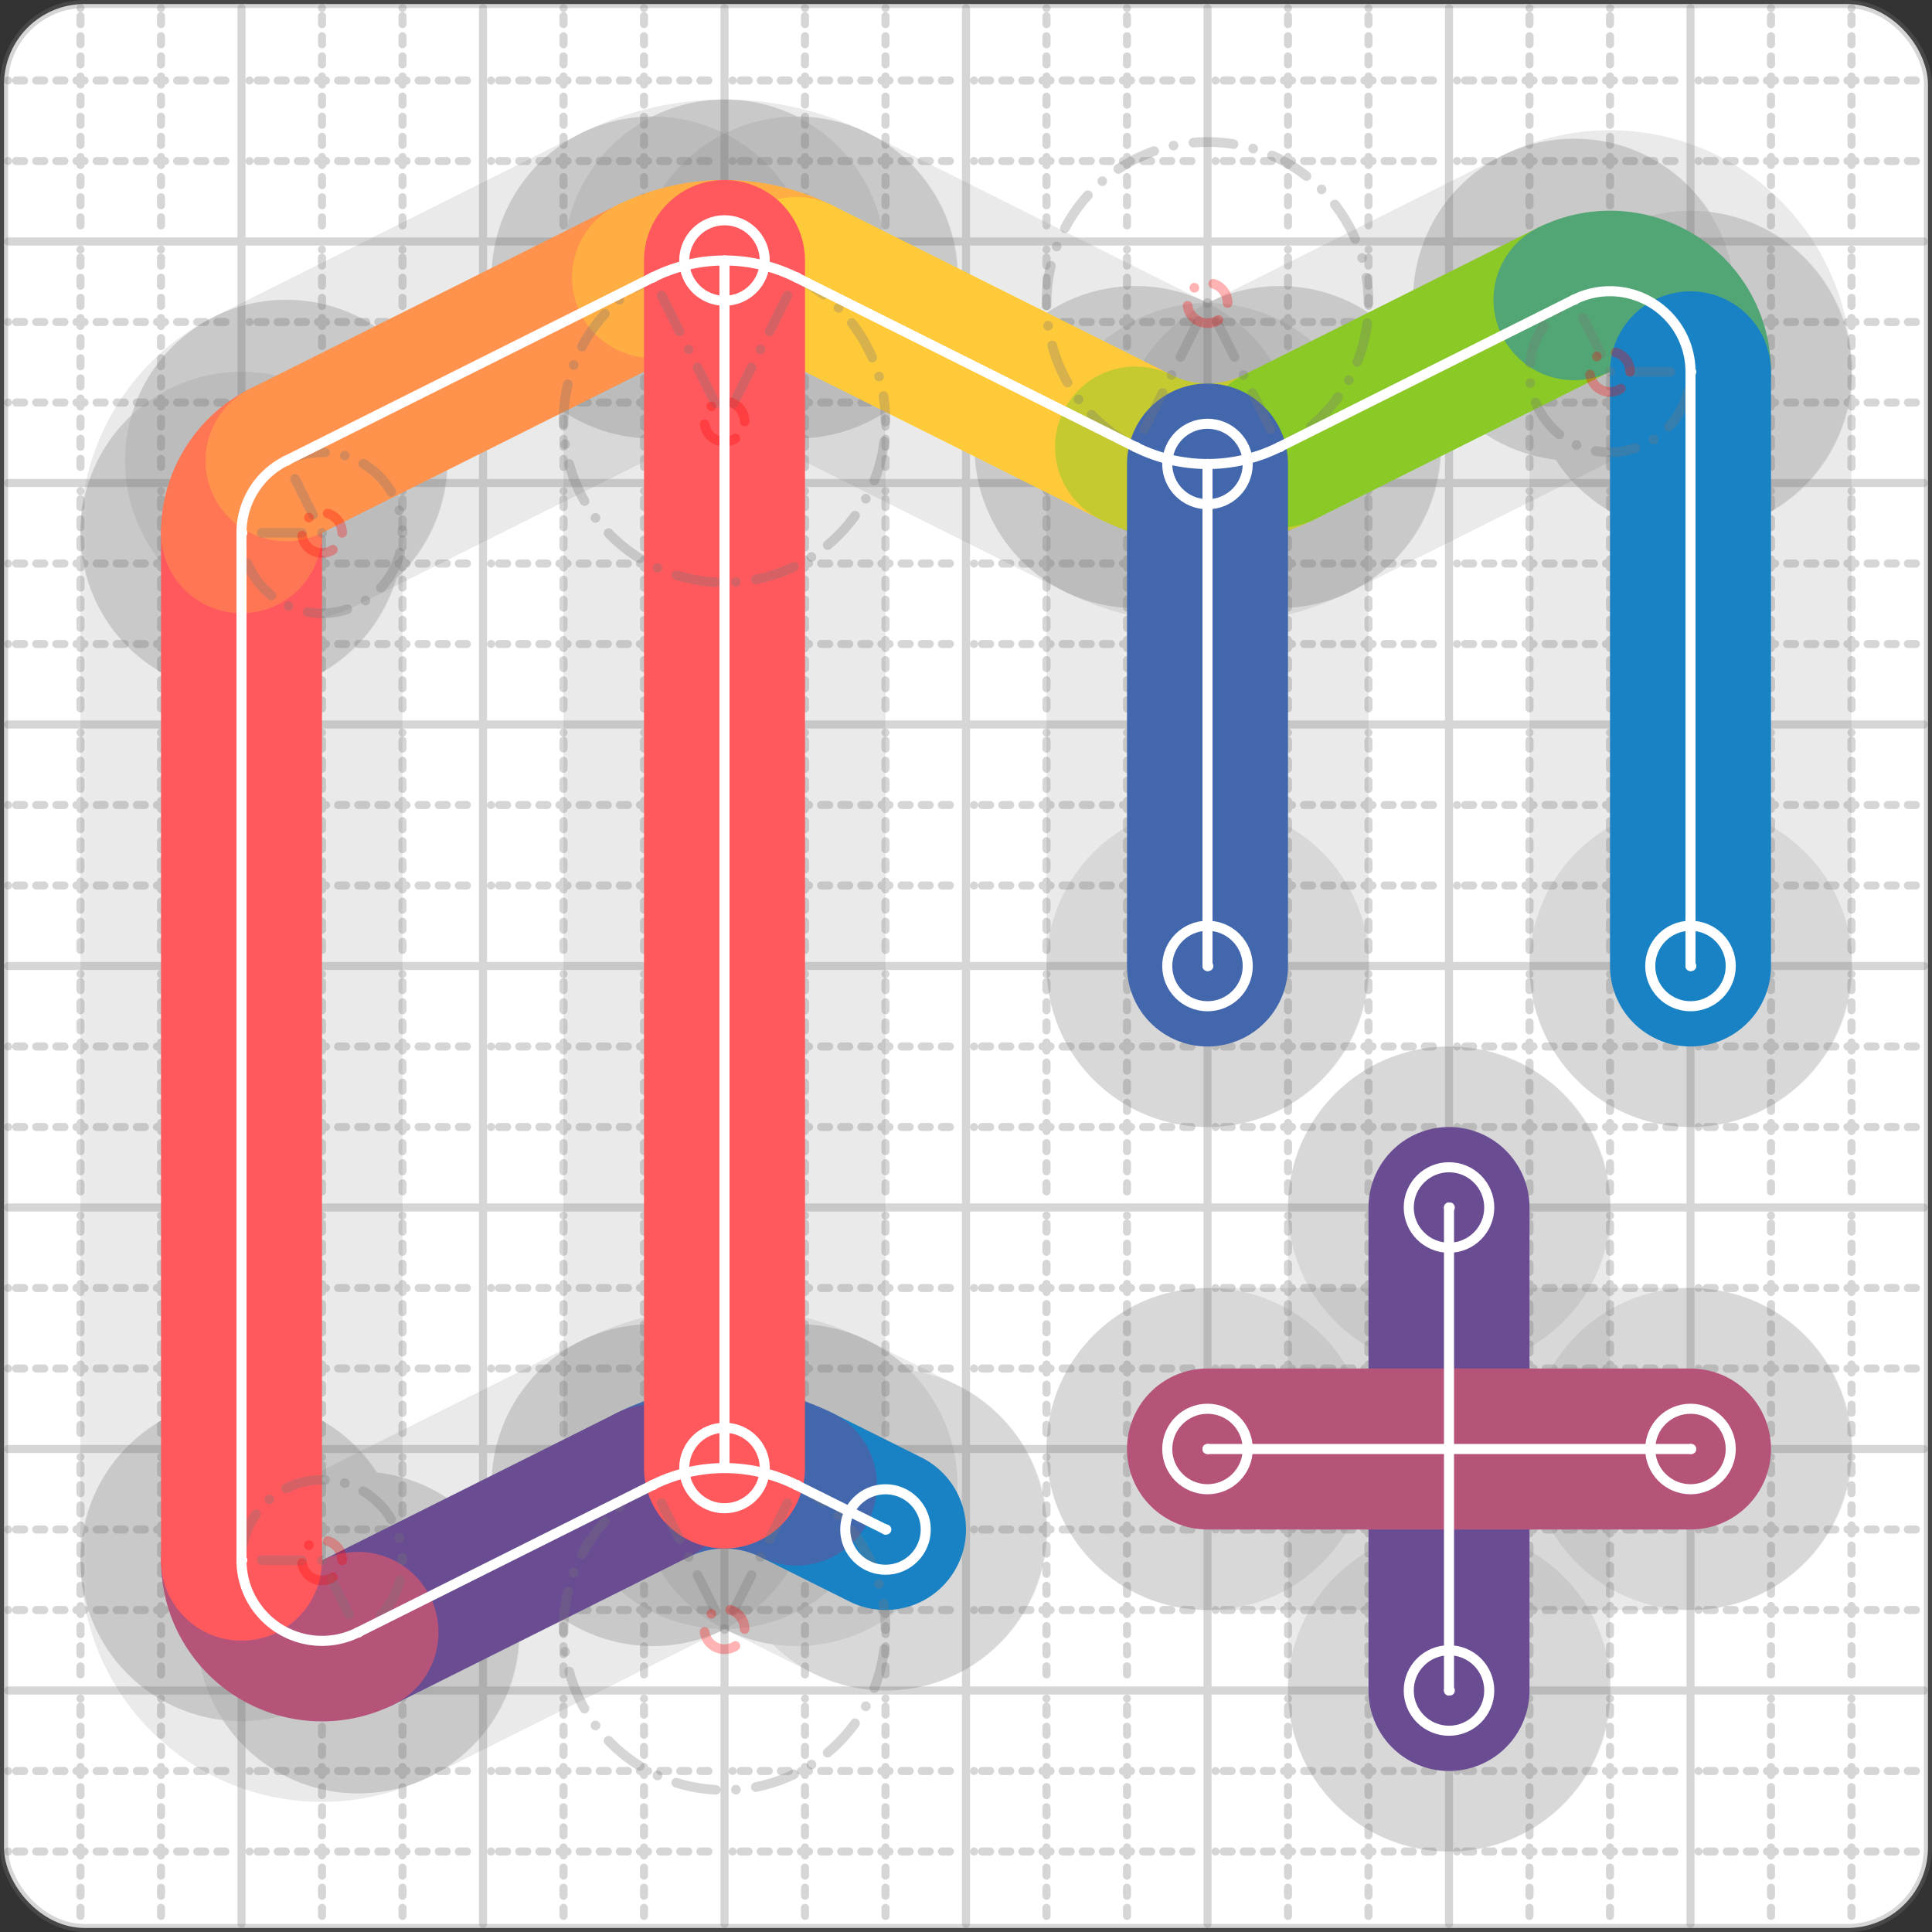 <svg xmlns="http://www.w3.org/2000/svg" width="24" height="24" viewBox="0 0 24 24" fill="none" stroke="currentColor" stroke-width="2" stroke-linecap="round" stroke-linejoin="round"><rect x="0" y="0" width="24" height="24" fill="#333333" stroke="none"/><style>
  @media screen and (prefers-color-scheme: light) {
    .svg-preview-grid-rect { fill: none }
  }
  @media screen and (prefers-color-scheme: dark) {
    .svg-preview-grid-rect { fill: none }
    .svg
    .svg-preview-grid-group,
    .svg-preview-radii-group,
    .svg-preview-shadow-mask-group,
    .svg-preview-shadow-group {
      stroke: #fff;
    }
  }
</style><g class="svg-preview-grid-group" stroke-linecap="butt" stroke-width="0.1" stroke="#777" stroke-opacity="0.3"><rect class="svg-preview-grid-rect" width="23.9" height="23.9" x="0.05" y="0.05" rx="1" fill="#fff"></rect><path stroke-dasharray="0 0.1 0.1 0.15 0.1 0.15 0.1 0.15 0.1 0.15 0.1 0.15 0.1 0.15 0.1 0.15 0.1 0.15 0.1 0.15 0.1 0.15 0.1 0.15 0 0.15" stroke-width="0.1" d="M0.1 1h23.8M1 0.1v23.8M0.1 2h23.8M2 0.1v23.8M0.1 4h23.8M4 0.1v23.8M0.1 5h23.8M5 0.1v23.8M0.1 7h23.8M7 0.1v23.8M0.1 8h23.8M8 0.1v23.8M0.1 10h23.8M10 0.1v23.8M0.1 11h23.8M11 0.1v23.8M0.1 13h23.8M13 0.1v23.8M0.1 14h23.8M14 0.1v23.8M0.1 16h23.8M16 0.1v23.8M0.1 17h23.8M17 0.1v23.8M0.1 19h23.8M19 0.1v23.8M0.1 20h23.8M20 0.1v23.8M0.1 22h23.8M22 0.1v23.8M0.1 23h23.8M23 0.1v23.8"></path><path d="M0.1 3h23.8M3 0.1v23.8M0.1 6h23.8M6 0.1v23.8M0.1 9h23.8M9 0.1v23.8M0.1 12h23.8M12 0.1v23.8M0.1 15h23.8M15 0.1v23.8M0.1 18h23.8M18 0.1v23.8M0.1 21h23.8M21 0.1v23.8"></path></g><g class="svg-preview-shadow-mask-group" stroke-width="4" stroke="#777" stroke-opacity="0.15"><mask id="svg-preview-shadow-mask-0" maskUnits="userSpaceOnUse" stroke-opacity="1" stroke-width="4" stroke="#000"><rect x="0" y="0" width="24" height="24" fill="#fff" stroke="none" rx="1"></rect><path d="M11 19h.01M9.894 18.448h.01M8.106 18.448h.01M4.447 20.278h.01M3 19.381h.01M3 6.618h.01M3.553 5.724h.01M8.106 3.447h.01M9.894 3.447h.01M14.106 5.553h.01M15.894 5.553h.01M19.553 3.723h.01M21 4.619h.01M21 12h.01"></path></mask><mask id="svg-preview-shadow-mask-1" maskUnits="userSpaceOnUse" stroke-opacity="1" stroke-width="4" stroke="#000"><rect x="0" y="0" width="24" height="24" fill="#fff" stroke="none" rx="1"></rect><path d="M15 5.764h.01M15 12h.01"></path></mask><mask id="svg-preview-shadow-mask-2" maskUnits="userSpaceOnUse" stroke-opacity="1" stroke-width="4" stroke="#000"><rect x="0" y="0" width="24" height="24" fill="#fff" stroke="none" rx="1"></rect><path d="M18 15h.01M18 21h.01"></path></mask><mask id="svg-preview-shadow-mask-3" maskUnits="userSpaceOnUse" stroke-opacity="1" stroke-width="4" stroke="#000"><rect x="0" y="0" width="24" height="24" fill="#fff" stroke="none" rx="1"></rect><path d="M21 18h.01M15 18h.01"></path></mask><mask id="svg-preview-shadow-mask-4" maskUnits="userSpaceOnUse" stroke-opacity="1" stroke-width="4" stroke="#000"><rect x="0" y="0" width="24" height="24" fill="#fff" stroke="none" rx="1"></rect><path d="M9 3.236h.01M9 18.236h.01"></path></mask></g><g class="svg-preview-shadow-group" stroke-width="4" stroke="#777" stroke-opacity="0.15"><path mask="url(#svg-preview-shadow-mask-0)" d="M 11 19 L 9.894 18.448"></path><path mask="url(#svg-preview-shadow-mask-0)" d="M 9.894 18.448 A2 2 0 0 0 8.106 18.448"></path><path mask="url(#svg-preview-shadow-mask-0)" d="M 8.106 18.448 L 4.447 20.278"></path><path mask="url(#svg-preview-shadow-mask-0)" d="M 4.447 20.278 A1 1 0 0 1 3 19.381"></path><path mask="url(#svg-preview-shadow-mask-0)" d="M 3 19.381 L 3 6.618"></path><path mask="url(#svg-preview-shadow-mask-0)" d="M 3 6.618 A1 1 0 0 1 3.553 5.724"></path><path mask="url(#svg-preview-shadow-mask-0)" d="M 3.553 5.724 L 8.106 3.447"></path><path mask="url(#svg-preview-shadow-mask-0)" d="M 8.106 3.447 A2 2 0 0 1 9.894 3.447"></path><path mask="url(#svg-preview-shadow-mask-0)" d="M 9.894 3.447 L 14.106 5.553"></path><path mask="url(#svg-preview-shadow-mask-0)" d="M 14.106 5.553 A2 2 0 0 0 15.894 5.553"></path><path mask="url(#svg-preview-shadow-mask-0)" d="M 15.894 5.553 L 19.553 3.723"></path><path mask="url(#svg-preview-shadow-mask-0)" d="M 19.553 3.723 A1 1 0 0 1 21 4.619"></path><path mask="url(#svg-preview-shadow-mask-0)" d="M 21 4.619 L 21 12"></path><path mask="url(#svg-preview-shadow-mask-1)" d="M 15 5.764 L 15 12"></path><path mask="url(#svg-preview-shadow-mask-2)" d="M 18 15 L 18 21"></path><path mask="url(#svg-preview-shadow-mask-3)" d="M 21 18 L 15 18"></path><path mask="url(#svg-preview-shadow-mask-4)" d="M 9 3.236 L 9 18.236"></path><path d="M11 19h.01M9.894 18.448h.01M8.106 18.448h.01M4.447 20.278h.01M3 19.381h.01M3 6.618h.01M3.553 5.724h.01M8.106 3.447h.01M9.894 3.447h.01M14.106 5.553h.01M15.894 5.553h.01M19.553 3.723h.01M21 4.619h.01M21 12h.01M15 5.764h.01M15 12h.01M18 15h.01M18 21h.01M21 18h.01M15 18h.01M9 3.236h.01M9 18.236h.01"></path></g><g class="svg-preview-handles-group" stroke-width="0.12" stroke="#777" stroke-opacity="0.6"></g><g class="svg-preview-colored-path-group"><path d="M 11 19 L 9.894 18.448" stroke="#1982c4"></path><path d="M 9.894 18.448 A2 2 0 0 0 8.106 18.448" stroke="#4267AC"></path><path d="M 8.106 18.448 L 4.447 20.278" stroke="#6a4c93"></path><path d="M 4.447 20.278 A1 1 0 0 1 3 19.381" stroke="#B55379"></path><path d="M 3 19.381 L 3 6.618" stroke="#FF595E"></path><path d="M 3 6.618 A1 1 0 0 1 3.553 5.724" stroke="#FF7655"></path><path d="M 3.553 5.724 L 8.106 3.447" stroke="#ff924c"></path><path d="M 8.106 3.447 A2 2 0 0 1 9.894 3.447" stroke="#FFAE43"></path><path d="M 9.894 3.447 L 14.106 5.553" stroke="#ffca3a"></path><path d="M 14.106 5.553 A2 2 0 0 0 15.894 5.553" stroke="#C5CA30"></path><path d="M 15.894 5.553 L 19.553 3.723" stroke="#8ac926"></path><path d="M 19.553 3.723 A1 1 0 0 1 21 4.619" stroke="#52A675"></path><path d="M 21 4.619 L 21 12" stroke="#1982c4"></path><path d="M 15 5.764 L 15 12" stroke="#4267AC"></path><path d="M 18 15 L 18 21" stroke="#6a4c93"></path><path d="M 21 18 L 15 18" stroke="#B55379"></path><path d="M 9 3.236 L 9 18.236" stroke="#FF595E"></path></g><g class="svg-preview-radii-group" stroke-width="0.12" stroke-dasharray="0 0.25 0.25" stroke="#777" stroke-opacity="0.3"><path d="M9.894 18.448 9 20.237 8.106 18.448"></path><circle cy="20.237" cx="9" r="0.25" stroke-dasharray="0" stroke="red"></circle><circle cy="20.237" cx="9" r="2"></circle><path d="M4.447 20.278 4 19.383 3 19.381"></path><circle cy="19.383" cx="4" r="0.25" stroke-dasharray="0" stroke="red"></circle><circle cy="19.383" cx="4" r="1"></circle><path d="M3 6.618 4 6.619 3.553 5.724"></path><circle cy="6.619" cx="4" r="0.25" stroke-dasharray="0" stroke="red"></circle><circle cy="6.619" cx="4" r="1"></circle><path d="M8.106 3.447 9 5.236 9.894 3.447"></path><circle cy="5.236" cx="9" r="0.25" stroke-dasharray="0" stroke="red"></circle><circle cy="5.236" cx="9" r="2"></circle><path d="M14.106 5.553 15 3.764 15.894 5.553"></path><circle cy="3.764" cx="15" r="0.25" stroke-dasharray="0" stroke="red"></circle><circle cy="3.764" cx="15" r="2"></circle><path d="M19.553 3.723 20 4.618 21 4.619"></path><circle cy="4.618" cx="20" r="0.25" stroke-dasharray="0" stroke="red"></circle><circle cy="4.618" cx="20" r="1"></circle></g><g class="svg-preview-control-path-marker-mask-group" stroke-width="1" stroke="#000"><mask id="svg-preview-control-path-marker-mask-0" maskUnits="userSpaceOnUse"><rect x="0" y="0" width="24" height="24" fill="#fff" stroke="none" rx="1"></rect><path d="M11 19h.01"></path><path d="M9.894 18.448h.01"></path></mask><mask id="svg-preview-control-path-marker-mask-1" maskUnits="userSpaceOnUse"><rect x="0" y="0" width="24" height="24" fill="#fff" stroke="none" rx="1"></rect><path d="M9.894 18.448h.01"></path><path d="M8.106 18.448h.01"></path></mask><mask id="svg-preview-control-path-marker-mask-2" maskUnits="userSpaceOnUse"><rect x="0" y="0" width="24" height="24" fill="#fff" stroke="none" rx="1"></rect><path d="M8.106 18.448h.01"></path><path d="M4.447 20.278h.01"></path></mask><mask id="svg-preview-control-path-marker-mask-3" maskUnits="userSpaceOnUse"><rect x="0" y="0" width="24" height="24" fill="#fff" stroke="none" rx="1"></rect><path d="M4.447 20.278h.01"></path><path d="M3 19.381h.01"></path></mask><mask id="svg-preview-control-path-marker-mask-4" maskUnits="userSpaceOnUse"><rect x="0" y="0" width="24" height="24" fill="#fff" stroke="none" rx="1"></rect><path d="M3 19.381h.01"></path><path d="M3 6.618h.01"></path></mask><mask id="svg-preview-control-path-marker-mask-5" maskUnits="userSpaceOnUse"><rect x="0" y="0" width="24" height="24" fill="#fff" stroke="none" rx="1"></rect><path d="M3 6.618h.01"></path><path d="M3.553 5.724h.01"></path></mask><mask id="svg-preview-control-path-marker-mask-6" maskUnits="userSpaceOnUse"><rect x="0" y="0" width="24" height="24" fill="#fff" stroke="none" rx="1"></rect><path d="M3.553 5.724h.01"></path><path d="M8.106 3.447h.01"></path></mask><mask id="svg-preview-control-path-marker-mask-7" maskUnits="userSpaceOnUse"><rect x="0" y="0" width="24" height="24" fill="#fff" stroke="none" rx="1"></rect><path d="M8.106 3.447h.01"></path><path d="M9.894 3.447h.01"></path></mask><mask id="svg-preview-control-path-marker-mask-8" maskUnits="userSpaceOnUse"><rect x="0" y="0" width="24" height="24" fill="#fff" stroke="none" rx="1"></rect><path d="M9.894 3.447h.01"></path><path d="M14.106 5.553h.01"></path></mask><mask id="svg-preview-control-path-marker-mask-9" maskUnits="userSpaceOnUse"><rect x="0" y="0" width="24" height="24" fill="#fff" stroke="none" rx="1"></rect><path d="M14.106 5.553h.01"></path><path d="M15.894 5.553h.01"></path></mask><mask id="svg-preview-control-path-marker-mask-10" maskUnits="userSpaceOnUse"><rect x="0" y="0" width="24" height="24" fill="#fff" stroke="none" rx="1"></rect><path d="M15.894 5.553h.01"></path><path d="M19.553 3.723h.01"></path></mask><mask id="svg-preview-control-path-marker-mask-11" maskUnits="userSpaceOnUse"><rect x="0" y="0" width="24" height="24" fill="#fff" stroke="none" rx="1"></rect><path d="M19.553 3.723h.01"></path><path d="M21 4.619h.01"></path></mask><mask id="svg-preview-control-path-marker-mask-12" maskUnits="userSpaceOnUse"><rect x="0" y="0" width="24" height="24" fill="#fff" stroke="none" rx="1"></rect><path d="M21 4.619h.01"></path><path d="M21 12h.01"></path></mask><mask id="svg-preview-control-path-marker-mask-13" maskUnits="userSpaceOnUse"><rect x="0" y="0" width="24" height="24" fill="#fff" stroke="none" rx="1"></rect><path d="M15 5.764h.01"></path><path d="M15 12h.01"></path></mask><mask id="svg-preview-control-path-marker-mask-14" maskUnits="userSpaceOnUse"><rect x="0" y="0" width="24" height="24" fill="#fff" stroke="none" rx="1"></rect><path d="M18 15h.01"></path><path d="M18 21h.01"></path></mask><mask id="svg-preview-control-path-marker-mask-15" maskUnits="userSpaceOnUse"><rect x="0" y="0" width="24" height="24" fill="#fff" stroke="none" rx="1"></rect><path d="M21 18h.01"></path><path d="M15 18h.01"></path></mask><mask id="svg-preview-control-path-marker-mask-16" maskUnits="userSpaceOnUse"><rect x="0" y="0" width="24" height="24" fill="#fff" stroke="none" rx="1"></rect><path d="M9 3.236h.01"></path><path d="M9 18.236h.01"></path></mask></g><g class="svg-preview-control-path-group" stroke="#fff" stroke-width="0.125"><path mask="url(#svg-preview-control-path-marker-mask-0)" d="M 11 19 L 9.894 18.448"></path><path mask="url(#svg-preview-control-path-marker-mask-1)" d="M 9.894 18.448 A2 2 0 0 0 8.106 18.448"></path><path mask="url(#svg-preview-control-path-marker-mask-2)" d="M 8.106 18.448 L 4.447 20.278"></path><path mask="url(#svg-preview-control-path-marker-mask-3)" d="M 4.447 20.278 A1 1 0 0 1 3 19.381"></path><path mask="url(#svg-preview-control-path-marker-mask-4)" d="M 3 19.381 L 3 6.618"></path><path mask="url(#svg-preview-control-path-marker-mask-5)" d="M 3 6.618 A1 1 0 0 1 3.553 5.724"></path><path mask="url(#svg-preview-control-path-marker-mask-6)" d="M 3.553 5.724 L 8.106 3.447"></path><path mask="url(#svg-preview-control-path-marker-mask-7)" d="M 8.106 3.447 A2 2 0 0 1 9.894 3.447"></path><path mask="url(#svg-preview-control-path-marker-mask-8)" d="M 9.894 3.447 L 14.106 5.553"></path><path mask="url(#svg-preview-control-path-marker-mask-9)" d="M 14.106 5.553 A2 2 0 0 0 15.894 5.553"></path><path mask="url(#svg-preview-control-path-marker-mask-10)" d="M 15.894 5.553 L 19.553 3.723"></path><path mask="url(#svg-preview-control-path-marker-mask-11)" d="M 19.553 3.723 A1 1 0 0 1 21 4.619"></path><path mask="url(#svg-preview-control-path-marker-mask-12)" d="M 21 4.619 L 21 12"></path><path mask="url(#svg-preview-control-path-marker-mask-13)" d="M 15 5.764 L 15 12"></path><path mask="url(#svg-preview-control-path-marker-mask-14)" d="M 18 15 L 18 21"></path><path mask="url(#svg-preview-control-path-marker-mask-15)" d="M 21 18 L 15 18"></path><path mask="url(#svg-preview-control-path-marker-mask-16)" d="M 9 3.236 L 9 18.236"></path></g><g class="svg-preview-control-path-marker-group" stroke="#fff" stroke-width="0.125"><path d="M11 19h.01M9.894 18.448h.01M9.894 18.448h.01M8.106 18.448h.01M8.106 18.448h.01M4.447 20.278h.01M4.447 20.278h.01M3 19.381h.01M3 19.381h.01M3 6.618h.01M3 6.618h.01M3.553 5.724h.01M3.553 5.724h.01M8.106 3.447h.01M8.106 3.447h.01M9.894 3.447h.01M9.894 3.447h.01M14.106 5.553h.01M14.106 5.553h.01M15.894 5.553h.01M15.894 5.553h.01M19.553 3.723h.01M19.553 3.723h.01M21 4.619h.01M21 4.619h.01M21 12h.01M15 5.764h.01M15 12h.01M18 15h.01M18 21h.01M21 18h.01M15 18h.01M9 3.236h.01M9 18.236h.01"></path><circle cx="11" cy="19" r="0.5"></circle><circle cx="21" cy="12" r="0.5"></circle><circle cx="15" cy="5.764" r="0.5"></circle><circle cx="15" cy="12" r="0.5"></circle><circle cx="18" cy="15" r="0.5"></circle><circle cx="18" cy="21" r="0.5"></circle><circle cx="21" cy="18" r="0.5"></circle><circle cx="15" cy="18" r="0.5"></circle><circle cx="9" cy="3.236" r="0.5"></circle><circle cx="9" cy="18.236" r="0.5"></circle></g><g class="svg-preview-handles-group" stroke-width="0.12" stroke="#FFF" stroke-opacity="0.3"></g></svg>